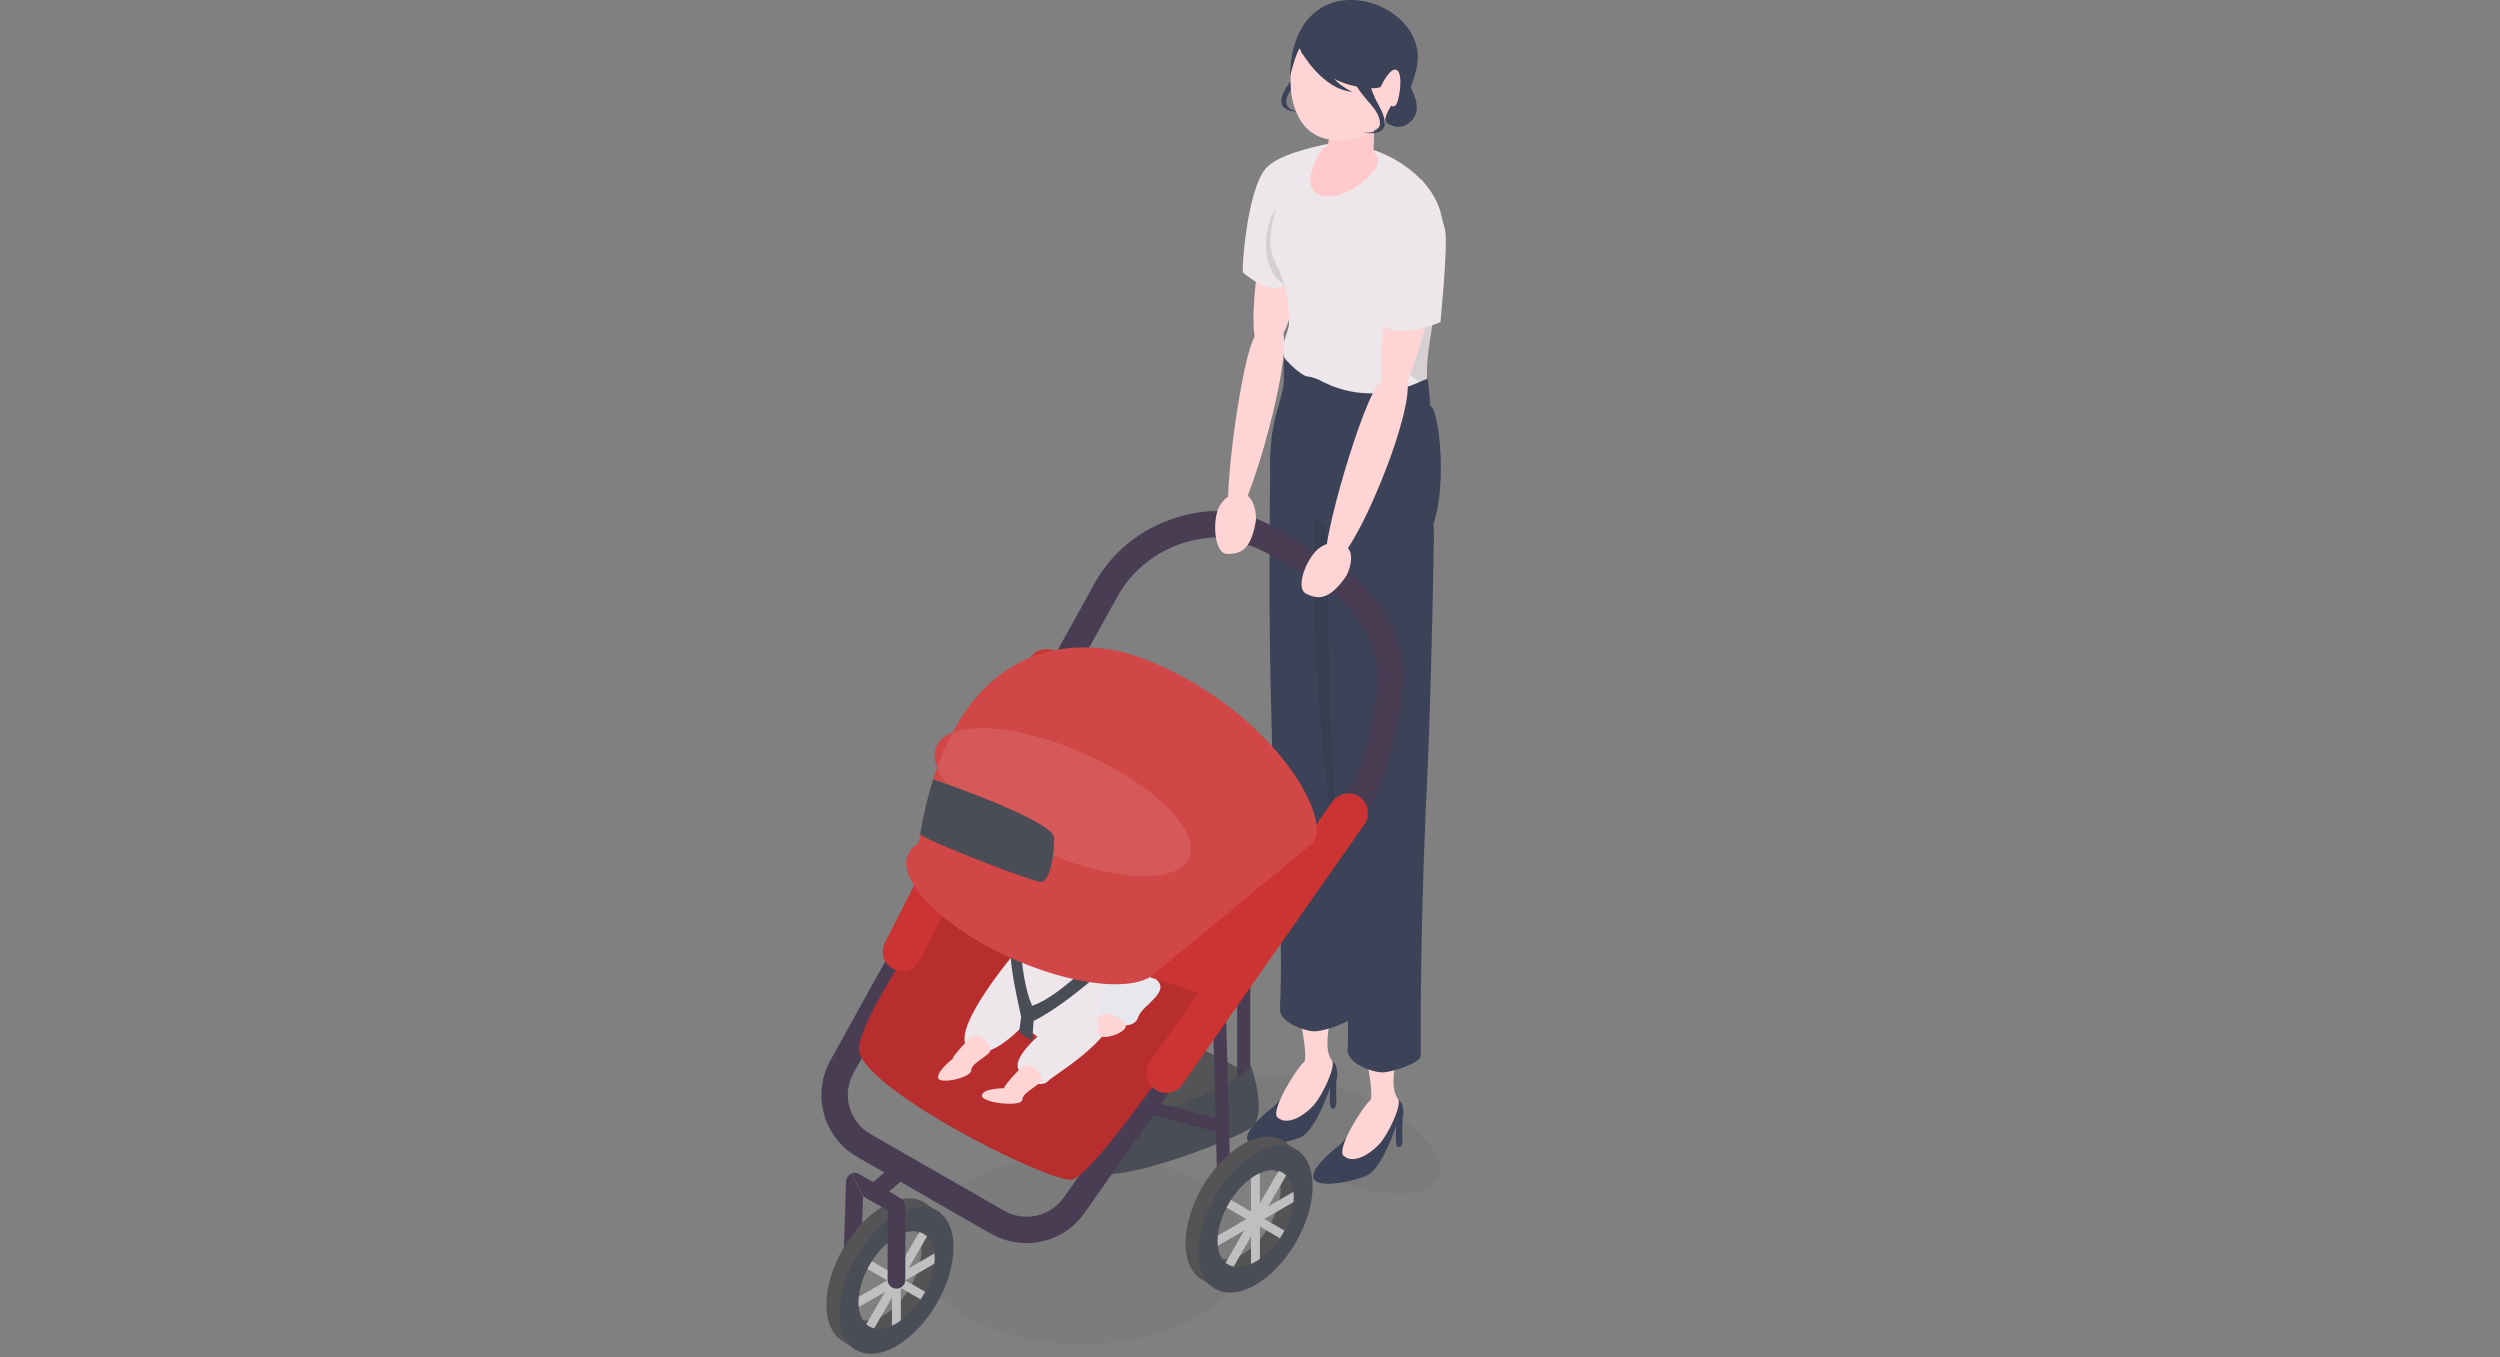 <svg height="228" viewBox="0 0 420 228" width="420" xmlns="http://www.w3.org/2000/svg"><rect x="0" y="0" width="420" height="228" fill="#808080" stroke="none"/><path d="m214.82 30.75c-2.39 3-6.29 27.2-2.93 27.7 5.36.8 5.7-11.32 8.53-21.36 2.9-10.3-3.21-9.34-5.6-6.34z" fill="#ffd4d5"/><path d="m222.83 24.25c-2.15.41-8.33 1.77-10.25 4.13-3.13 3.84-4 17.08-3.76 17.37.21.26 3.16 2.72 5.4 2.67 6.08-.14 8.62-24.17 8.62-24.17z" fill="#ede6eb"/><path d="m216.22 32.73s-1.64 1.76-2.4 3.26c-2 3.96-1.54 10.35 2.5 12.11 4.04 1.75-.1-15.37-.1-15.37z" opacity=".1"/><path d="m242.62 42.81c.14-2.63.06-4.76-.5-6.81-.44-1.63-1.22-3.34-2.57-4.93-2.95-3.47-8.4-7.04-15.62-6.93-7.24.11-10.6 12.13-10.51 16.81.08 4.51 4.67 4.84 2.58 20.67-1.37 10.41 24.61 7.68 24.03 4.96-.11-.5-.19-1.07-.25-1.72-.1-1.12-.11-2.51.02-4.25.27-3.75 2.76-16.64 2.83-17.81z" fill="#ede6eb"/><path d="m233.32 41.38c-1.38 10.59-.69 20.27 6.45 23.48-.1-1.12-.11-2.51.02-4.25.27-3.75 2.76-16.64 2.83-17.81.14-2.63.06-4.76-.5-6.81-3.12.85-8.44 2.64-8.8 5.39z" opacity=".1"/><ellipse cx="224.66" cy="190.43" fill="#1a1a1a" opacity=".05" rx="7.45" ry="18.52" transform="matrix(.392 -.92 .92 .392 -38.53 322.58)"/><path d="m213.48 186.3c-1.13.84-4.93 4.16-3.76 5.48 1.17 1.31 6 .37 8.67-.67 2.67-1.03 5.08-8.47 5.08-8.47s-.25 3.24.21 3.56.82-.37.82-.73-.09-3.85.09-4.29c.17-.44.08-2.11-.45-2.61s-1.24-1.26-2.86-1.23c-1.62.02-5.25 7.08-7.78 8.97z" fill="#3c4358"/><path d="m222.81 165.84c2.13 3.27-1.2 9.41.96 12.34.72.97-1.59 5.76-3 7.42-.92 1.08-4.12 3.84-6.14 2.14-1.29-1.09 3.13-8.19 4.45-9.34.84-.73-1.21-10.47-1.6-11.4s4.41-2.58 5.33-1.16z" fill="#ffd4d5"/><path d="m228.52 123.72s-1.39 24.03-1.2 46.71c.01 1.29-4.89 2.77-6.27 2.83-1.69.08-6.16-1.46-6.03-3.85.76-13.7-1.07-28.78-1.38-47.66-.15-9.24 14.88 1.96 14.88 1.96z" fill="#3c4358"/><path d="m213.41 77.01c-.47 39.29.46 47.85.76 57.5.06 2.01 5.73 4.6 7.43 4 10.57-3.71 7.4-38.16 9.03-52.02 1.61-13.64-17.11-18.05-17.22-9.49z" fill="#3c4358"/><path d="m226.09 152.08c-4.44-19.17-8.44-73.22-2.18-73.22z" fill="#1a1a1a" opacity=".1"/><path d="m224.58 192.75c-1.13.84-4.93 4.16-3.76 5.48 1.17 1.31 6 .37 8.67-.67 2.67-1.03 5.08-8.47 5.08-8.47s-.25 3.24.21 3.56.82-.37.82-.73-.09-3.85.09-4.29c.17-.44.08-2.11-.45-2.61s-1.24-1.26-2.86-1.23c-1.62.02-5.25 7.08-7.78 8.97z" fill="#3c4358"/><path d="m233.91 172.29c2.13 3.27-1.2 9.41.96 12.34.72.97-1.59 5.76-3 7.42-.92 1.08-4.12 3.84-6.14 2.14-1.29-1.09 3.13-8.19 4.45-9.34.84-.73-1.21-10.47-1.6-11.4s4.41-2.58 5.33-1.16z" fill="#ffd4d5"/><path d="m239.78 130.63s-1.27 24.02-1.08 46.7c.01 1.29-4.89 2.77-6.27 2.83-1.69.08-6.16-1.46-6.03-3.85.76-13.7-5.12-39.1.43-44.27 6.76-6.3 12.96-1.41 12.96-1.41z" fill="#3c4358"/><path d="m222.82 86.09c.4 26.57.87 43.14 1.72 52.84.2 2.32 15.13-6.22 15.23-8.3.43-8.76.9-25.95 1.12-40.06.3-18.99-18.21-13.06-18.08-4.49z" fill="#3c4358"/><path d="m213.41 78.49c-.12-6.95 1.3-9.36 2.17-13.42.27-1.24-.2-5.37.51-5.37.38 0 5.66 6.57 14.56 6.38 5.07-.11 8.97-2.6 9.16-2.41s.47 4.52.47 4.52c1.68.45 3.5 17.94-1.28 23.16-4.67 5.1-25.47-5.91-25.59-12.86z" fill="#3c4358"/><path d="m241.82 38.56c1.31 3.76-4.62 29.07-7.98 28.59s-1.07-13.17-.55-24.07c.54-11.18 7.22-8.28 8.53-4.52z" fill="#ffd4d5"/><path d="m231.52 43.64c.41 1.5-1.67 9.54.87 11.16 3.3 2.12 9.6-.69 9.6-.69s1.29-12.86.8-15.41c-.45-2.31-3.03-7.75-4.07-8.55-1.03-.81-8.47 8.91-7.2 13.49z" fill="#ede6eb"/><path d="m216.5 54.74c.01.46-.97 2.97-.98 3.52s.03 1.64.51 2.18c.1.12 2.6 2.86 3.84 2.84.57-.01 4.59 1.57 4.58 1.35-.04-1.18-7.16-8.75-7.22-9.04-.09-.43-.72-.86-.72-.86z" fill="#ede6eb"/><path d="m227.26 24.57c-2.11-.27-4.08-.26-4.85.24s-4.58 7.08-.24 8.11c3.91.92 9.23-3.95 9.31-5.63.09-1.68-.93-2.29-4.22-2.71z" fill="#ffcacb"/><path d="m223.69 21.86c-.49 2.21-1.7 4.71 0 5.48s7.38.38 7.1-1.24c-.15-.91.31-4.94-.19-5.4s-6.91 1.16-6.91 1.16z" fill="#ffcacb"/><path d="m221.65 9.44c-.18 1.45-3 3.88-3.77 4.58-2.39 2.17-2.71 4.75.91 4.7 0 0-6.24.76-2.11-4.87s1.07-7.58 1.07-7.58l3.89 3.18z" fill="#3c4358"/><path d="m234 10.61s6.03 6.28 3.33 9.44-5.72-.62-5.72-.62z" fill="#3c4358"/><path d="m217.35 9c-1.46 6.13-.05 12.73 4.99 14.21 6.05 1.77 13-2.98 14.46-9.11s-1.14-10.79-7.27-12.25c-6.13-1.46-10.72 1.02-12.18 7.15z" fill="#ffd4d5"/><path d="m216.71 12.67c-.01.53.97-3.95 1.68-4.55.3 1.41 2.12 2.02 3.51 3.49 3.06 3.21 9.53 3.59 10.08 2.95 0 0 1.67-3.66 2.8-2.72.99.82.25 5.53-.36 5.89s-.63-.11-.78.14c-1.34 2.28-.84 2.61-.84 2.61s3.48-1.77 5.17-9c2.72-11.65-20.72-19.07-21.25 1.18z" fill="#3c4358"/><path d="m218.63 8.72s3.6 6.39 8.58 6.69c0 0-3.46-1.35-4.16-4.28-.28-1.18-4.42-2.41-4.42-2.41z" fill="#3c4358"/><path d="m227.21 12.67c0 1.46 2.51 4.22 3.19 5 2.11 2.44 2.12 5.04-1.48 4.55 0 0 6.1 1.51 2.68-4.58s-.15-7.66-.15-7.66l-4.25 2.68z" fill="#3c4358"/><ellipse cx="181.88" cy="209.86" fill="#333" opacity=".05" rx="27.62" ry="15.96"/><path d="m142.91 197.24c-.48.24-.72.72-.78 1.26l-.36 11.42c0 .84.6 1.49 1.43 1.49s1.49-.6 1.49-1.43l.3-8.97.06.06-1.97-3.89c-.06 0-.12.06-.18.06z" fill="#493d54"/><path d="m148.41 202.62c-5.26 3.05-9.57 10.46-9.57 16.56s4.3 8.55 9.57 5.5 9.57-10.46 9.57-16.56-4.3-8.55-9.57-5.5zm0 18.36c-3.53 2.03-6.4.36-6.4-3.71s2.87-9.03 6.4-11.06 6.4-.36 6.4 3.71-2.87 9.03-6.4 11.06z" fill="#545456"/><path d="m157.98 203.82-2.93-1.91-12.32 8.55-2.09 14.11 3.11 2.21.24-15.37z" fill="#545456"/><path d="m211.43 195.87s0-2.57 1.73-2.57 4.3.84 3.47 2.57c-.84 1.73-5.2 0-5.2 0z" fill="#333"/><path d="m197.38 174.17s12.79 5.62 12.79 7.11-16.2 8.85-19.13 8.85 6.34-15.96 6.34-15.96z" fill="#545456"/><path d="m207.84 162.15h2.21v19.73h-2.21z" fill="#493d54"/><path d="m190.56 188.1s15.96-4.6 19.61-9.03c0 0 2.93 8.37 0 10.4s-21.64 9.27-25.89 7.53c-4.24-1.73 6.28-8.91 6.28-8.91z" fill="#4a4c56"/><path d="m172.44 208.84c-2.03 0-4.13-.54-6.04-1.61l-22.36-12.85c-5.56-3.17-7.65-10.16-4.72-15.9l44.05-79.53c2.99-5.92 8.13-10.16 14.53-12.08 6.4-1.91 11.46-1.08 17.14 2.21l8.86 5.3c5.86 3.35 10.04 9.09 11.48 15.66 1.43 6.58-2.08 21.02-5.96 26.58l-47.17 67.08c-2.33 3.35-5.98 5.14-9.8 5.14zm32.28-118.57c-1.85 0-3.71.3-5.56.84-5.2 1.55-9.39 5.02-11.84 9.86l-44.05 79.53c-1.85 3.59-.54 8.01 2.99 10.04l22.42 12.85c3.41 1.97 7.71 1.02 10.04-2.21l47.17-67.08c3.17-4.48 6.44-17.67 5.24-23.05s-4.6-10.04-9.39-12.79l-8.86-5.3c-3.05-1.79-8.17-2.69-8.17-2.69z" fill="#493d54"/><path d="m160.55 147.8s-15.6 21.76-16.26 28.16 31.57 22.6 35.69 22.24c4.13-.36 27.26-35.27 27.26-35.27z" fill="#c33"/><path d="m160.55 147.8s-15.6 21.76-16.26 28.16 31.57 22.6 35.69 22.24c4.13-.36 27.26-35.27 27.26-35.27z" opacity=".1"/><path d="m174.28 174.17s-4.32 3.72-3.12 5.58c1.21 1.86 3.72 3.12 4.93 1.86 1.26-1.26 10.71-6.49 11.82-12.52 1.16-6.03-16.99-9.5-16.99-9.5s-11.46 13.32-8.35 16.44c3.12 3.12 9.3-3.72 9.3-3.72z" fill="#ede6eb"/><path d="m171.81 179.1s-3.12 3.12-3.12 3.72c0 0-3.72 0-3.72 1.26s6.79 1.96 6.79.65 3.32-2.51 3.22-3.42c-.1-.9-1.31-2.82-3.17-2.21z" fill="#ffd4d4"/><path d="m163.17 174.17s-3.12 3.12-3.12 3.72c0 0-2.46 1.86-2.46 3.12s5.58.1 5.58-1.21 3.32-2.51 3.22-3.42c-.1-.9-1.36-2.87-3.22-2.21z" fill="#ffd4d4"/><path d="m182.37 162.69c-3.29 2.93-6.4 5.44-8.97 6.28-.96-2.15-1.49-5.14-1.85-8.55l-1.79-.48c.06 2.87.9 6.82 1.79 10.88l-.34 2.6 2.21 1.49.22-3.38c3.17-1.61 6.52-4.13 9.92-7l-1.2-1.85z" fill="#4a4c56"/><path d="m187.39 161.43s-3.95 7.89-1.97 9.45c1.97 1.55 5.14 2.09 5.8 0s5.8-4.3 2.81-6.52c-2.99-2.21-6.64-2.93-6.64-2.93z" fill="#e7e7ee"/><path d="m185.9 170.22s-2.21.72-1.49 1.49c.72.78-.66 1.67.42 2.33s4.66-.72 4.3-1.91c-.36-1.2-3.23-1.91-3.23-1.91z" fill="#ffd4d4"/><path d="m151.58 163.16c-.48 0-1.02-.12-1.49-.36-1.61-.84-2.27-2.81-1.43-4.42l24.21-47.53c.84-1.61 2.81-2.27 4.42-1.43s2.27 2.81 1.43 4.42l-24.21 47.53c-.6 1.14-1.73 1.79-2.93 1.79z" fill="#c33"/><g fill="#bfbfbf"><path d="m149.85 206.27h1.49v8.85h-1.49z"/><path d="m147.89 209.69h10.82v1.49h-10.82z" transform="matrix(.5 -.866 .866 .5 -105.6 238.01)"/><path d="m150.03 212.18h8.85v1.49h-8.85z" transform="matrix(.866 -.5 .5 .866 -85.76 105.73)"/><path d="m152.59 213.54h1.49v6.22h-1.49z" transform="matrix(.5 -.866 .866 .5 -110.96 241.13)"/><path d="m149.85 215.12h1.49v8.85h-1.49z"/><path d="m142.51 219.05h10.82v1.49h-10.82z" transform="matrix(.5 -.866 .866 .5 -116.38 238.04)"/><path d="m142.36 216.56h8.85v1.49h-8.85z" transform="matrix(.866 -.5 .5 .866 -88.97 102.47)"/><path d="m147.17 210.45h1.49v6.22h-1.49z" transform="matrix(.5 -.866 .866 .5 -110.99 234.9)"/></g><path d="m150.62 204.06c-5.26 3.05-9.57 10.46-9.57 16.56s4.3 8.55 9.57 5.5c5.26-3.05 9.57-10.46 9.57-16.56s-4.3-8.55-9.57-5.5zm-.11 18.31c-3.53 2.03-6.28.46-6.28-3.6s2.87-9.03 6.4-11.06 6.4-.36 6.4 3.71-3.05 8.92-6.51 10.96z" fill="#4a4c56"/><path d="m203.95 168.37h2.21v28.7h-2.21z" fill="#493d54" transform="matrix(1 -.026 .026 1 -4.62 5.32)"/><path d="m198.05 181.84h2.21v11.42h-2.21z" fill="#493d54" transform="matrix(.258 -.966 .966 .258 -33.38 331.65)"/><path d="m195.94 183.61c-.66 0-1.32-.18-1.91-.6-1.49-1.08-1.85-3.11-.84-4.6l30.61-43.7c1.08-1.49 3.11-1.85 4.6-.84 1.49 1.08 1.85 3.11.84 4.6l-30.61 43.7c-.6.9-1.61 1.43-2.69 1.43z" fill="#c33"/><ellipse cx="178.5" cy="134.8" fill="#c33" rx="8.91" ry="23.2" transform="matrix(.404 -.915 .915 .404 -16.92 243.63)"/><path d="m193.19 164.18 9.63 3.11 17.15-25.17 1.26-3.71z" fill="#c33"/><path d="m192.23 110.73c-.9-.36-1.67-.6-2.33-.78s-23.79-8.37-33.12 20.98c.06 0 20.33 6.94 20.33 9.86 0 1.14-.12 2.45-.3 3.71-7.95-3.41-16.08-4.84-20.75-3.53-.66-.3-1.2-.6-1.49-.78-.06.48-.18 1.02-.24 1.49-5.08 2.93-.48 10.34 10.22 16.56 10.76 6.22 23.56 8.85 28.64 5.92.54-.3.96-.66 1.26-1.02l25.53-21.04c5.08-2.99-5.62-22.72-27.74-31.39z" fill="#c33"/><ellipse cx="178.5" cy="134.8" fill="#fff" opacity=".1" rx="8.91" ry="23.2" transform="matrix(.404 -.915 .915 .404 -16.92 243.63)"/><path d="m192.23 110.73c-.9-.36-1.67-.6-2.33-.78s-23.79-8.37-33.12 20.98c.06 0 20.33 6.94 20.33 9.86 0 1.14-.12 2.45-.3 3.71-7.95-3.41-16.08-4.84-20.75-3.53-.66-.3-1.2-.6-1.49-.78-.06.48-.18 1.02-.24 1.49-5.08 2.93-.48 10.34 10.22 16.56 10.76 6.22 23.56 8.85 28.64 5.92.54-.3.96-.66 1.26-1.02l25.53-21.04c5.08-2.99-5.62-22.72-27.74-31.39z" fill="#fff" opacity=".1"/><path d="m177.11 140.8c0-2.93-20.27-9.86-20.33-9.86-.9 2.75-1.61 5.8-2.21 9.27 2.45 1.61 18.89 7.95 20.33 7.95s2.21-4.42 2.21-7.35z" fill="#4a4c56"/><path d="m146.92 201.85c-.42 0-.84-.18-1.14-.54-.54-.6-.48-1.55.18-2.09l4.84-4.19c.6-.54 1.55-.48 2.09.18s.48 1.55-.18 2.09l-4.84 4.19c-.24.24-.6.36-.96.36z" fill="#493d54"/><path d="m151.34 201.31-7-4.07c-.36-.24-.84-.24-1.26-.12l1.97 3.89 4.07 2.33v11.66c0 .84.66 1.49 1.49 1.49s1.49-.66 1.49-1.49v-12.5c-.06-.42-.3-.9-.78-1.2z" fill="#493d54"/><path d="m208.74 192.28c-5.26 3.05-9.57 10.46-9.57 16.56s4.3 8.55 9.57 5.5c5.26-3.05 9.57-10.46 9.57-16.56s-4.3-8.55-9.57-5.5zm0 18.41c-3.53 2.03-6.4.36-6.4-3.71s2.87-9.03 6.4-11.06 6.4-.36 6.4 3.71-2.87 9.03-6.4 11.06z" fill="#545456"/><path d="m218.3 193.54-2.93-1.98-12.31 8.55-2.1 14.17 3.11 2.15.24-15.3z" fill="#545456"/><path d="m210.17 195.99h1.49v8.85h-1.49z" fill="#bfbfbf"/><path d="m208.26 199.36h10.82v1.49h-10.82z" fill="#bfbfbf" transform="matrix(.5 -.866 .866 .5 -66.45 285.13)"/><path d="m210.34 201.85h8.85v1.49h-8.85z" fill="#bfbfbf" transform="matrix(.866 -.5 .5 .866 -72.52 134.49)"/><path d="m212.88 203.22h1.49v6.22h-1.49z" fill="#bfbfbf" transform="matrix(.5 -.866 .866 .5 -71.87 288.18)"/><path d="m210.17 204.84h1.49v8.85h-1.49z" fill="#bfbfbf"/><path d="m202.85 208.76h10.82v1.49h-10.82z" fill="#bfbfbf" transform="matrix(.5 -.866 .866 .5 -77.3 285.15)"/><path d="m202.69 206.27h8.85v1.49h-8.85z" fill="#bfbfbf" transform="matrix(.866 -.5 .5 .866 -75.75 131.26)"/><path d="m207.47 200.14h1.49v6.22h-1.49z" fill="#bfbfbf" transform="matrix(.5 -.866 .866 .5 -71.91 281.95)"/><path d="m210.95 193.78c-5.26 3.05-9.57 10.46-9.57 16.56s4.3 8.55 9.57 5.5c5.26-3.05 9.57-10.46 9.57-16.56s-4.3-8.55-9.57-5.5zm0 18.17c-3.53 2.03-6.4.6-6.4-3.46s2.87-9.03 6.4-11.06 6.4-.36 6.4 3.71-2.87 8.79-6.4 10.82z" fill="#4a4c56"/><path d="m214.88 54.52c3.68 2.06-5.65 33.85-7.94 33.4-2.05-.41 1.3-25.68 3.53-30.72 2.22-5.03 4.42-2.68 4.42-2.68z" fill="#ffd4d5"/><path d="m204.49 85.97c.38-1.35 1.77-3.25 4.02-3.11 2.33.15 2.6 3.88 2.47 4.66-.88 5.3-2.88 5.49-4.79 5.54-1.9.05-2.5-4.28-1.7-7.09z" fill="#ffd4d5"/><path d="m235.97 63.08c3.29 2.67-9.38 33.97-13 31.89-1.81-1.04 5.09-24.93 8.16-29.78 3.07-4.86 4.84-2.11 4.84-2.11z" fill="#ffd4d5"/><path d="m220.97 92.68c.92-1.05 2.98-2.15 4.93-1.07 2.02 1.13.67 4.58.22 5.23-3.05 4.38-4.93 3.69-6.66 2.92s-.41-4.9 1.51-7.08z" fill="#ffd4d5"/><path d="m0 0h420v228h-420z" fill="none" opacity=".1"/></svg>